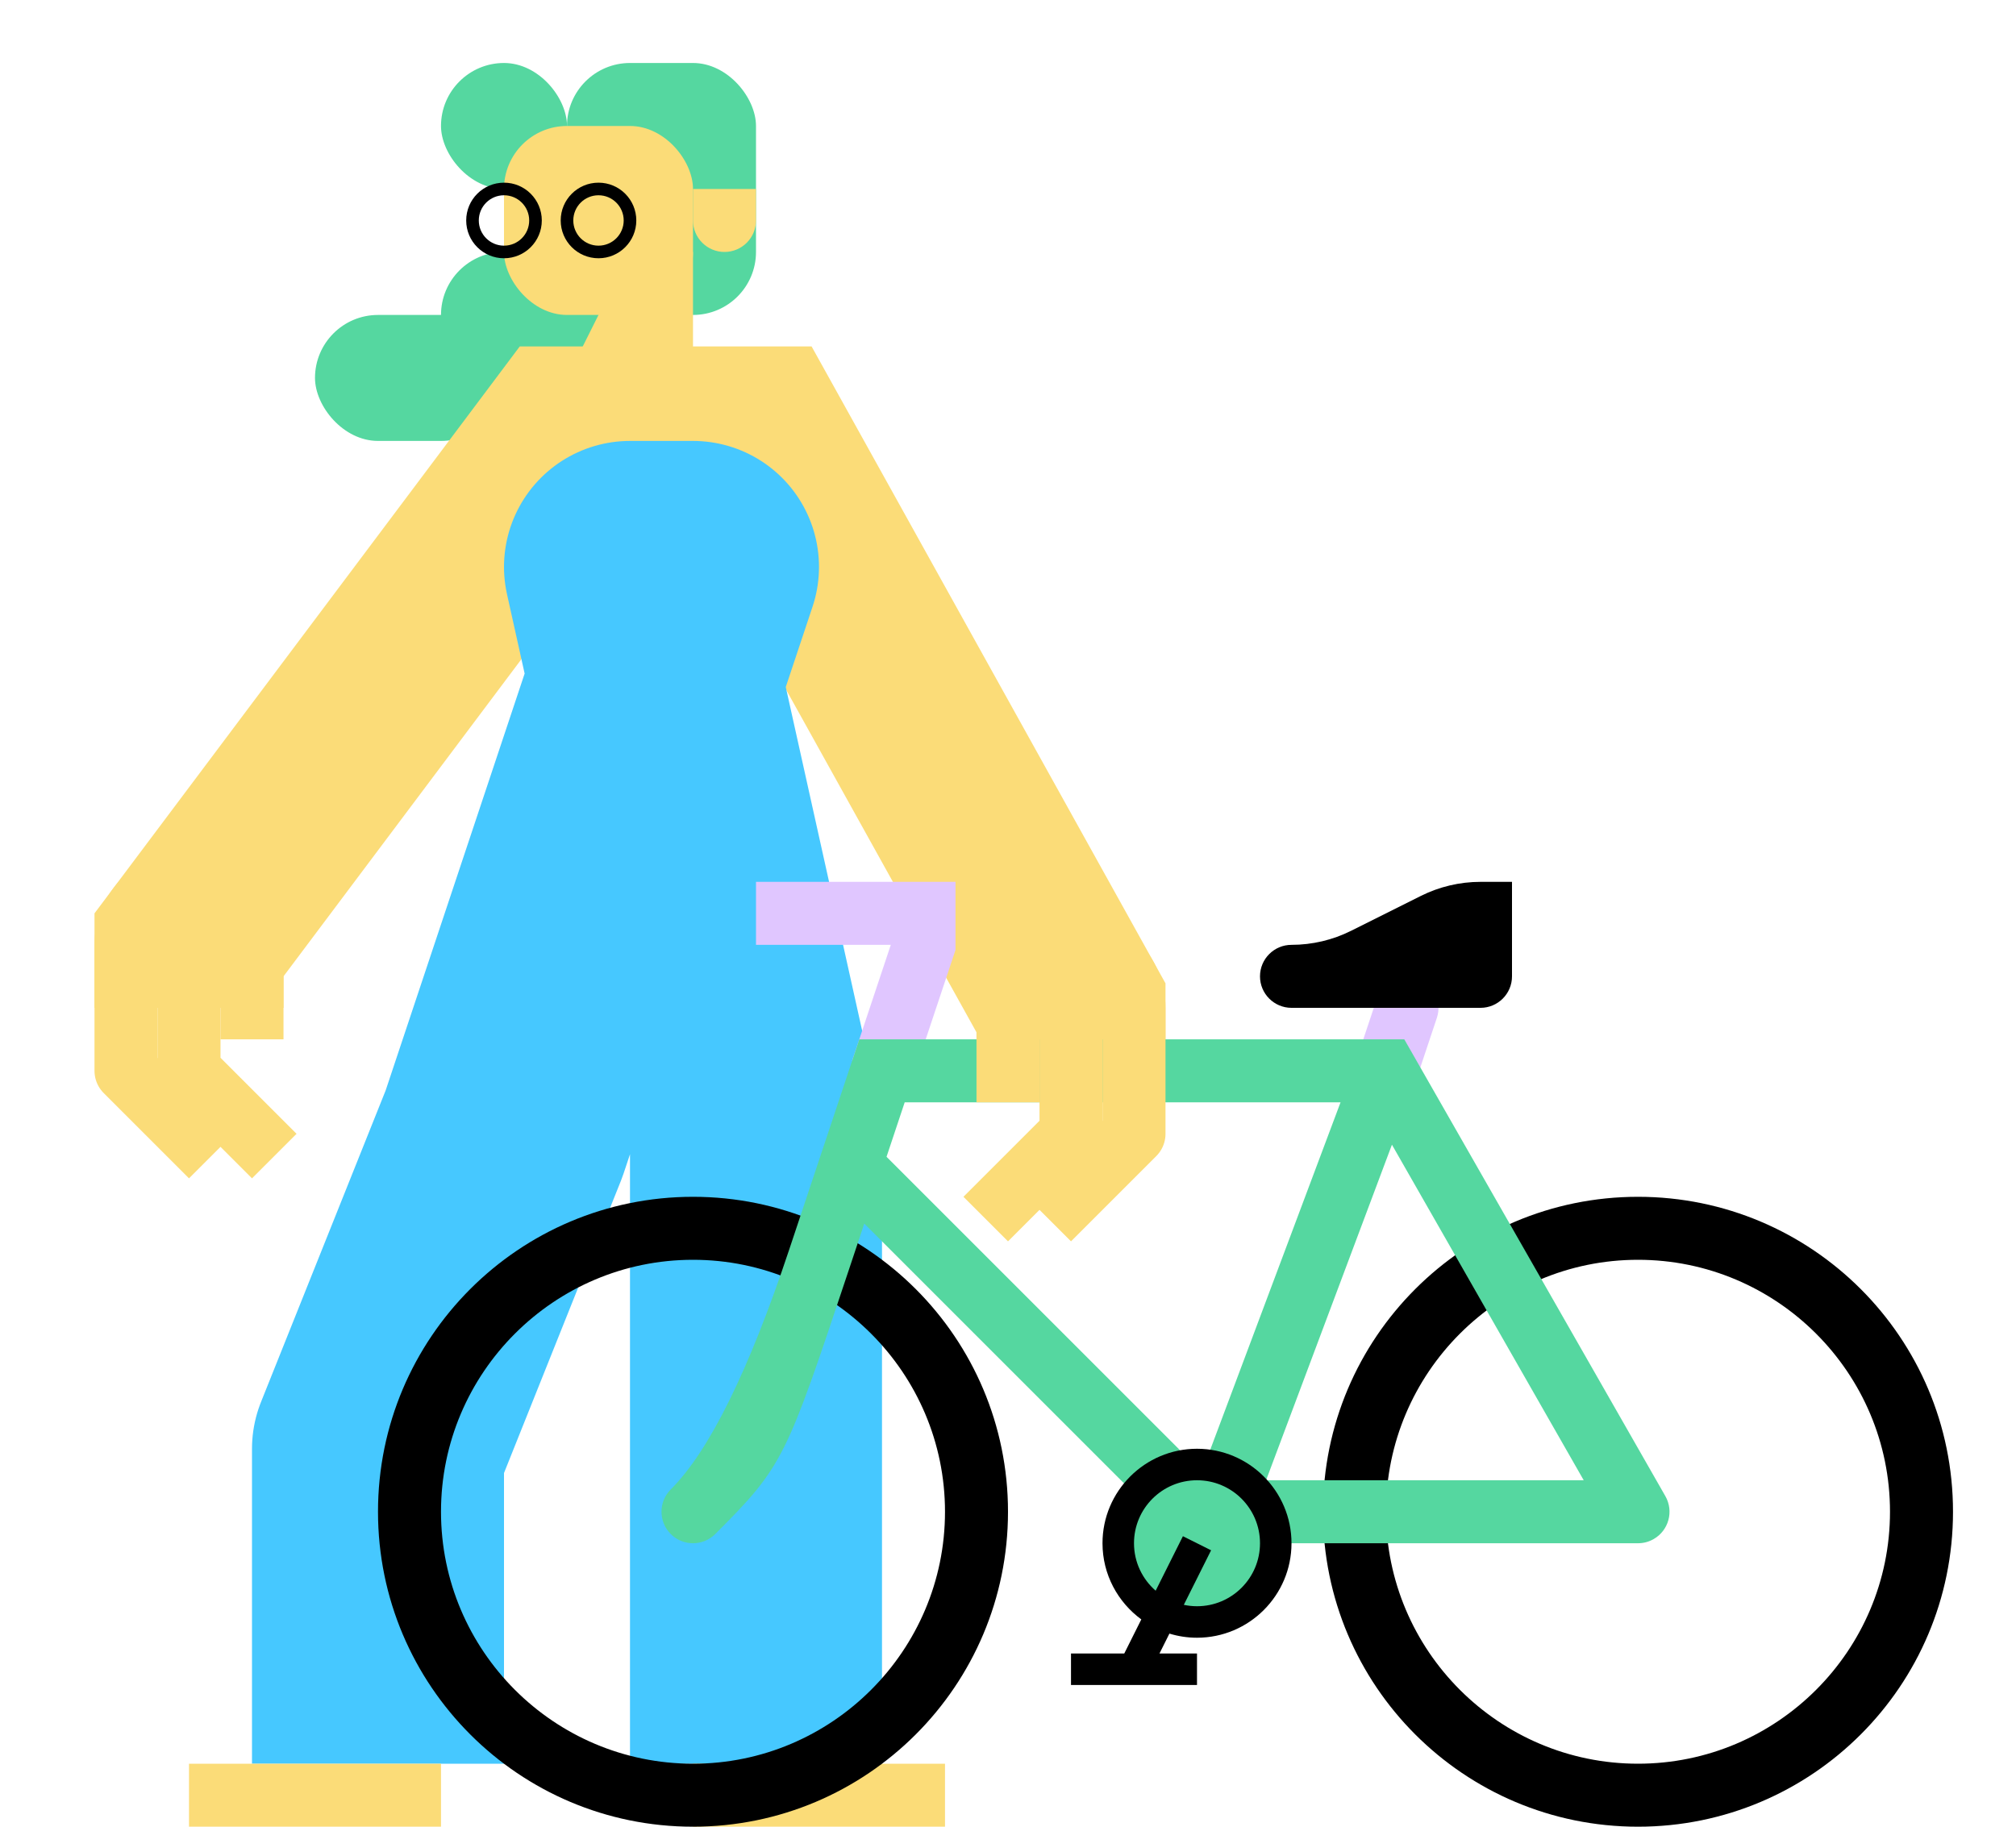 <?xml version="1.0" encoding="UTF-8"?>
<svg id="a" data-name="Ebene 1" xmlns="http://www.w3.org/2000/svg" width="320" height="290" viewBox="0 0 320 290">
  <rect x="70" y="10" width="20" height="20" rx="10" ry="10" transform="translate(160 40) rotate(180)" fill="#55d7a0"/>
  <rect x="90" y="10" width="30" height="40" rx="10" ry="10" transform="translate(210 60) rotate(180)" fill="#55d7a0"/>
  <rect x="70" y="40" width="30" height="30" rx="10" ry="10" transform="translate(170 110) rotate(180)" fill="#55d7a0"/>
  <rect x="50" y="50" width="30" height="20" rx="10" ry="10" transform="translate(130 120) rotate(-180)" fill="#55d7a0"/>
  <polyline points="30 160 30 150 90 70 120 70 170 160 170 170" fill="none" stroke="#fbdc78" stroke-miterlimit="10" stroke-width="30"/>
  <polyline points="120 280 120 180 100 90 110 90 80 180 60 230 60 280" fill="none" stroke="#46c8ff" stroke-linejoin="round" stroke-width="40"/>
  <rect x="80" y="20" width="30" height="30" rx="10" ry="10" transform="translate(190 70) rotate(180)" fill="#fbdc78"/>
  <path d="m120,35c0,2.761-2.239,5-5,5s-5-2.239-5-5v-5s10,0,10,0v5Z" fill="#fbdc78"/>
  <polygon points="50 280 30 280 30 290 70 290 70 280 50 280" fill="#fbdc78"/>
  <polygon points="130 280 110 280 110 290 150 290 150 280 130 280" fill="#fbdc78"/>
  <g>
    <polyline points="30 150 30 170 40 180" fill="none" stroke="#fbdc78" stroke-linecap="square" stroke-linejoin="round" stroke-width="10"/>
    <path d="m30,180l-10-10v-20c0-5.523,4.477-10,10-10,5.523,0,10,4.477,10,10v10" fill="none" stroke="#fbdc78" stroke-linecap="square" stroke-linejoin="round" stroke-width="10"/>
  </g>
  <polygon points="110 60 90 60 100 40 110 40 110 60" fill="#fbdc78"/>
  <g>
    <circle cx="95" cy="35" r="5" fill="none" stroke="#000" stroke-miterlimit="10" stroke-width="2"/>
    <circle cx="80" cy="35" r="5" fill="none" stroke="#000" stroke-miterlimit="10" stroke-width="2"/>
  </g>
  <g>
    <polygon points="120 140 141.667 140 150 140 151.667 140 151.667 150.812 144.743 171.581 135.257 168.419 141.396 150 120 150 120 140" fill="#e0c6ff"/>
    <path d="m220.001,175.001c2.094,0,4.044-1.325,4.743-3.42l3.333-10c.873-2.62-.542-5.451-3.162-6.325-2.62-.872-5.451.543-6.325,3.163l-3.333,10c-.873,2.62.543,5.451,3.162,6.325.524.175,1.058.258,1.582.258Z" fill="#e0c6ff"/>
    <path d="m110,200c22.056,0,40,17.944,40,40s-17.944,40-40,40c-22.056,0-40-17.944-40-40s17.944-40,40-40m0-10c-27.614,0-50,22.386-50,50s22.386,50,50,50c27.614,0,50-22.386,50-50s-22.386-50-50-50h0Z"/>
    <path d="m260,200c22.056,0,40,17.944,40,40s-17.944,40-40,40c-22.056,0-40-17.944-40-40s17.944-40,40-40m0-10c-27.614,0-50,22.386-50,50s22.386,50,50,50c27.614,0,50-22.386,50-50s-22.386-50-50-50h0Z"/>
    <path d="m106.464,243.536c1.953,1.952,5.119,1.952,7.071,0,10.834-10.835,11.224-12.004,21.208-41.955l2.442-7.325,43.012,43.012c-1.684,2.13-2.697,4.812-2.697,7.732,0,6.893,5.607,12.5,12.5,12.5s12.5-5.607,12.5-12.5h57.49s.01,0,.015,0c.841,0,1.693-.212,2.476-.66,2.398-1.37,3.231-4.424,1.861-6.822l-41.44-72.52h-86.505s-11.14,33.419-11.14,33.419q-9.627,28.88-18.792,38.045c-1.953,1.953-1.953,5.119,0,7.071Zm94.5-8.536l19.978-53.273,30.442,53.273h-50.419Zm-60.244-51.351l2.883-8.649h69.182s-21.585,57.561-21.585,57.561c-.395-.038-.795-.061-1.2-.061-.138,0-.271.016-.408.021l-48.871-48.871Z" fill="#55d7a0"/>
    <path d="m170,262.5v5s20,0,20,0v-5s-5.955,0-5.955,0l1.578-3.155c1.385.424,2.854.655,4.377.655,8.271,0,15-6.729,15-15,0-8.271-6.729-15-15-15s-15,6.729-15,15c0,4.964,2.434,9.359,6.16,12.091l-2.705,5.409h-8.455Zm17.907-7.723l4.33-8.659-4.473-2.236-4.326,8.652c-2.103-1.833-3.438-4.525-3.438-7.534,0-5.523,4.477-10,10-10s10,4.477,10,10c0,5.523-4.477,10-10,10-.718,0-1.418-.079-2.093-.223Z"/>
    <path d="m240,140h-5c-3.288,0-6.531.766-9.472,2.236l-11.056,5.528c-2.941,1.471-6.184,2.236-9.472,2.236h0c-2.761,0-5,2.239-5,5h0c0,2.761,2.239,5,5,5h30c2.761,0,5-2.239,5-5v-15Z"/>
  </g>
  <g>
    <polyline points="170 160 170 180 160 190" fill="none" stroke="#fbdc78" stroke-linecap="square" stroke-linejoin="round" stroke-width="10"/>
    <path d="m170,190l10-10v-20c0-5.523-4.477-10-10-10s-10,4.477-10,10v10" fill="none" stroke="#fbdc78" stroke-linecap="square" stroke-linejoin="round" stroke-width="10"/>
  </g>
</svg>